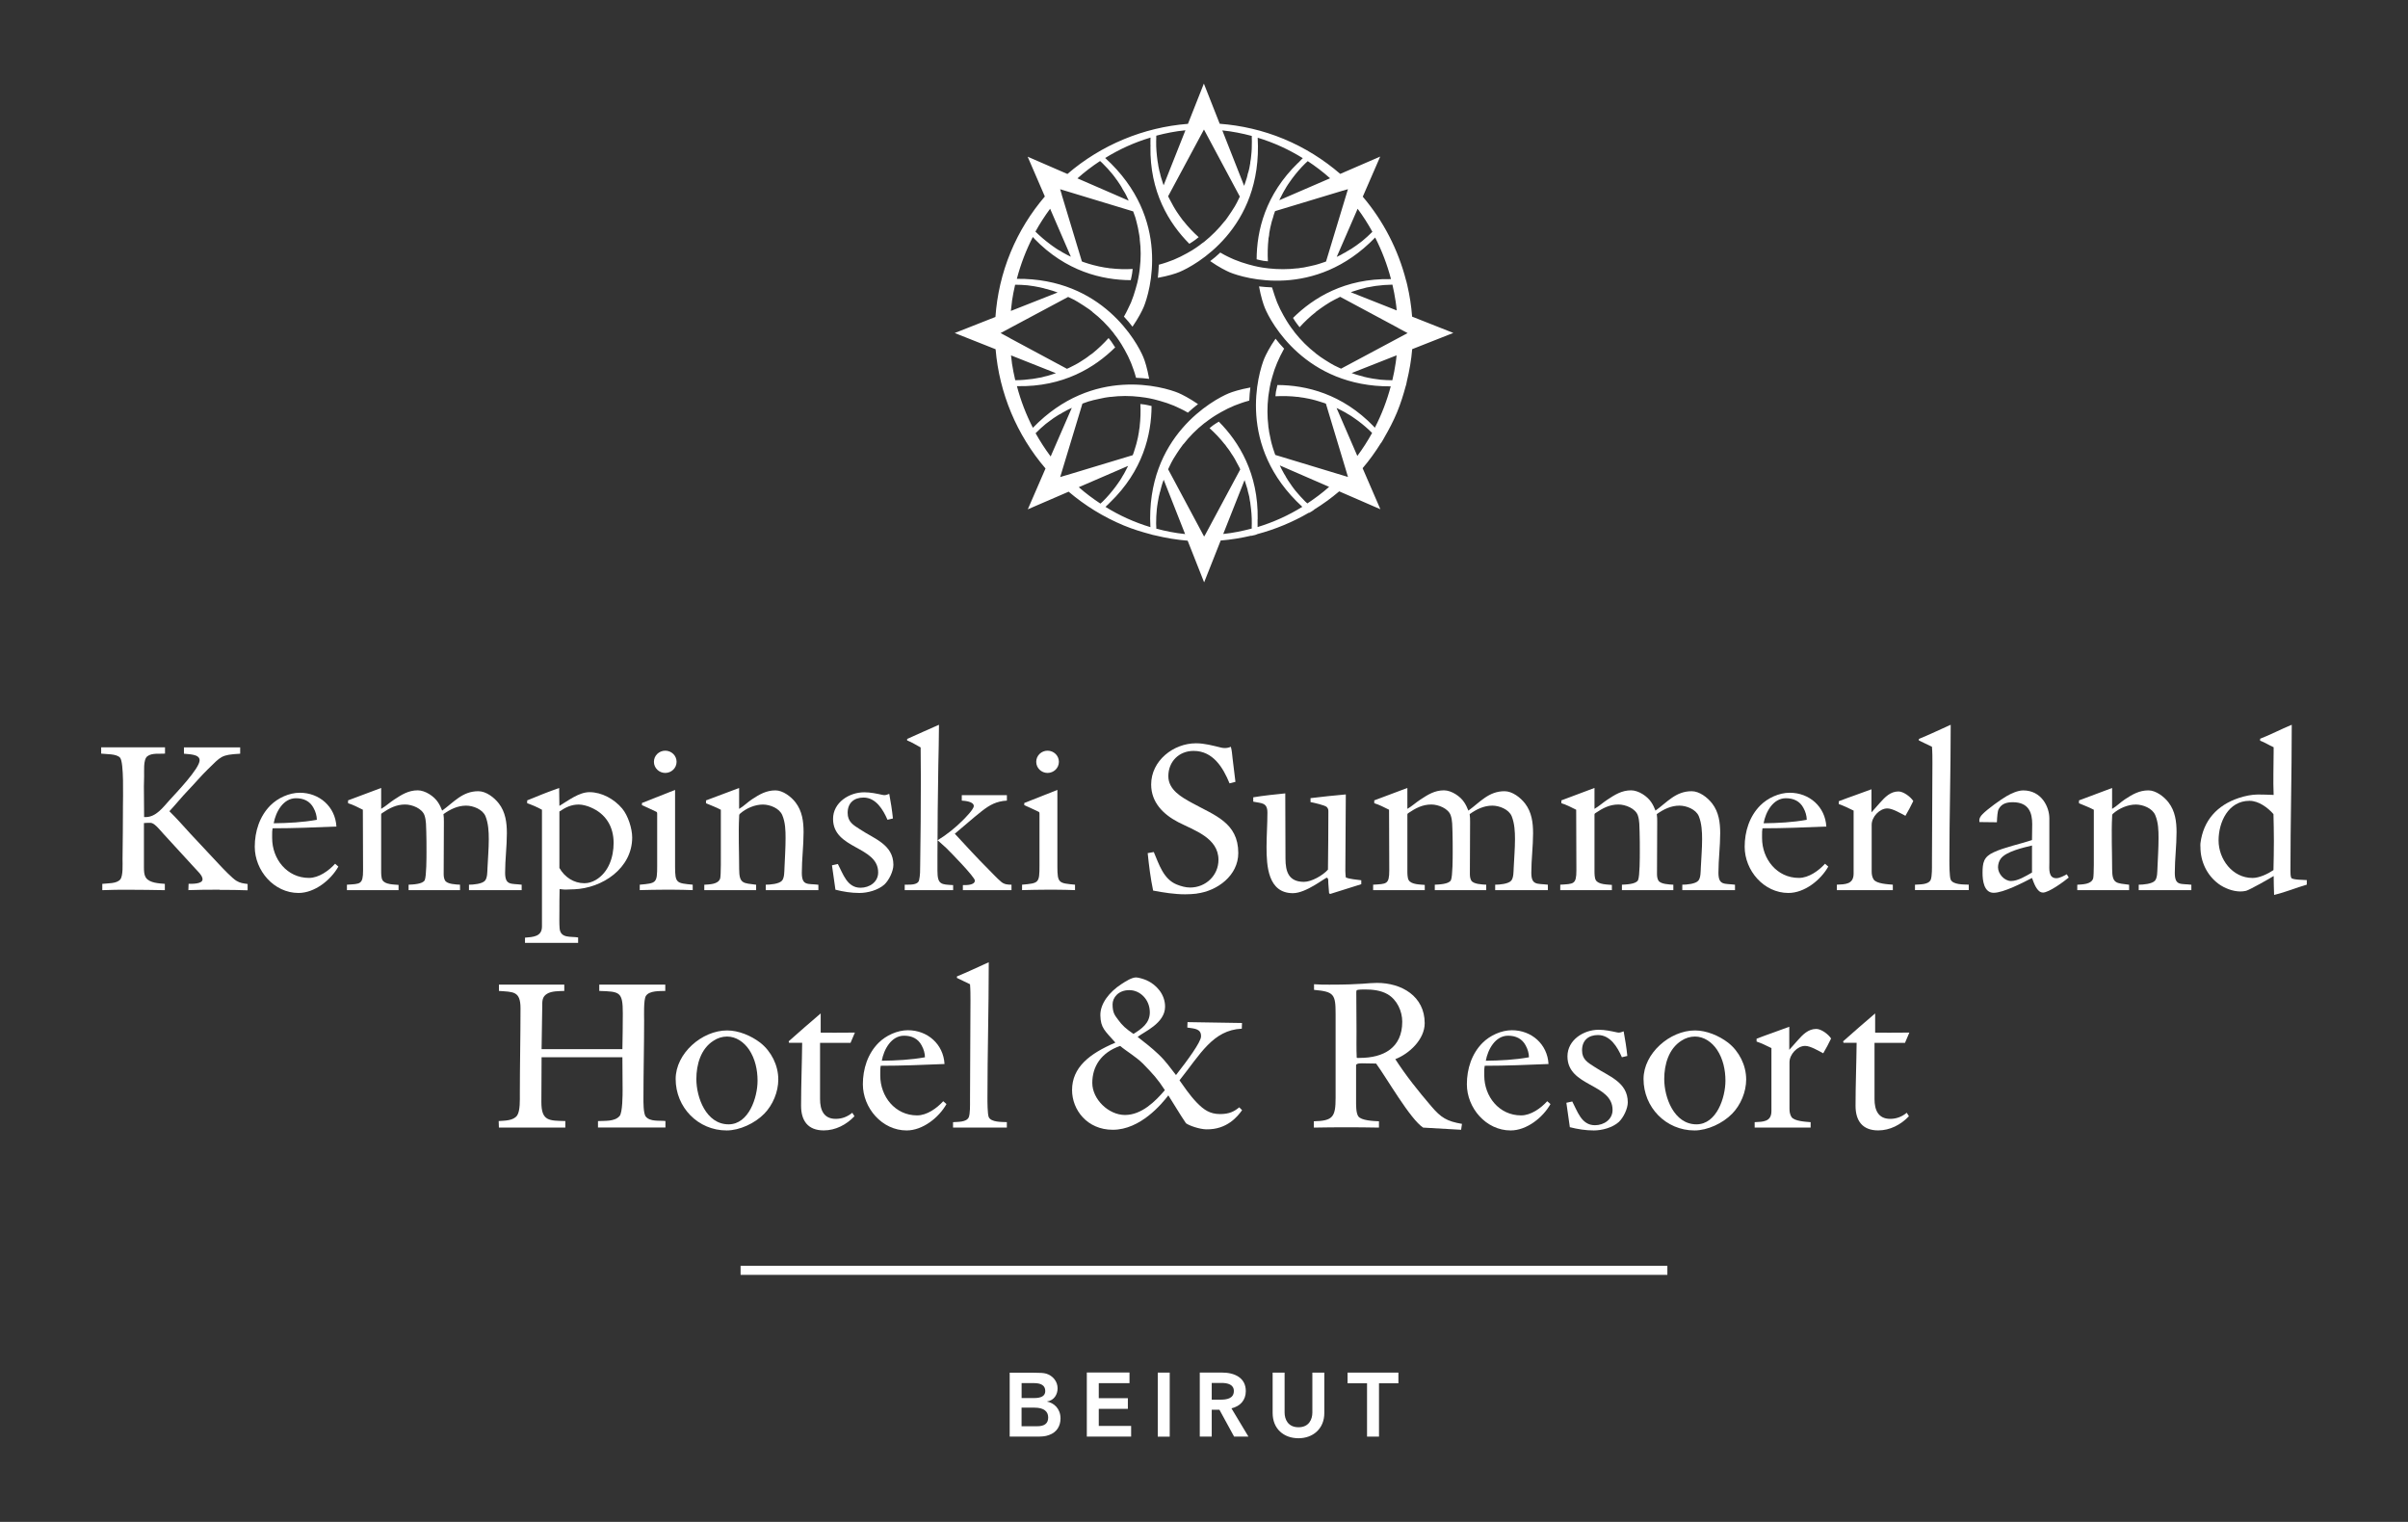 <?xml version="1.0" encoding="UTF-8"?><svg id="Artwork" xmlns="http://www.w3.org/2000/svg" viewBox="0 0 576 364"><rect x="0" y="0" width="576" height="364" fill="#333333" stroke="none"/><defs><style>.cls-1{fill:#fff;}</style></defs><g><g><path class="cls-1" d="M52.56,212.8c-2.5,0-5,0-7.5,.1l.05-1.51c.73,0,3.34,.1,3.34-1.09,0-.94-1.3-2.03-1.88-2.71-2.5-2.76-5-5.42-7.5-8.18-.57-.62-1.93-2.34-2.76-2.55-.15-.05-.31-.05-.47-.05-.47,0-.94,0-1.41,.05v10.47c0,.88,0,1.93,.52,2.66,.88,1.2,3.07,1.3,4.48,1.41v1.51c-2.87-.05-5.79-.1-8.65-.1-2.09,0-4.22,0-6.31,.1v-1.51c1.25-.16,3.49,0,4.32-1.09,.68-.89,.52-3.65,.52-4.79,.05-4.27,.1-8.55,.1-12.82,0-1.98,.26-10.32-.68-11.46-.83-.99-3.34-.83-4.53-.99v-1.51h15.27v1.51c-1.3,.1-3.13-.21-4.22,.63-1.04,.78-.73,3.65-.78,4.85,0,.73-.05,1.62-.05,2.35,0,2.45,.05,4.9,.05,7.35h.36c2.5,0,4.17-2.34,5.73-4.06,1.51-1.67,7.19-7.55,7.19-9.54,0-1.51-2.71-1.41-3.75-1.56v-1.51h13.45v1.51c-4.64,.26-4.53,.63-7.71,3.7-1.61,1.56-3.13,3.39-4.69,5-1.56,1.62-2.97,3.39-4.53,5.06,1.77,1.72,3.44,3.65,5.11,5.47,2.29,2.45,4.58,4.9,6.88,7.35,.83,.89,3.07,3.23,4.01,3.8,.94,.57,1.62,.63,2.71,.78v1.51c-2.24-.1-4.43-.1-6.67-.1Z"/><path class="cls-1" d="M71.41,213.58c-5.89,0-10.47-5.37-10.47-11.05,0-3.65,1.15-7.3,3.75-9.9,1.77-1.77,4.48-3.02,7.03-3.02,4.69,0,8.49,3.34,8.75,8.08-5.11,.21-10.16,.42-15.27,.42-.1,.52-.1,1.04-.1,1.56v.78c0,5,3.54,9.53,8.81,9.53,2.35,0,4.74-1.72,6.25-3.39l.78,.68c-1.82,3.23-5.68,6.31-9.54,6.31Zm3.6-20.32c-.88-1.67-2.4-2.34-4.22-2.34-3.08,0-4.85,3.34-5.32,5.99,3.49-.05,6.88-.21,10.32-.83,0-.94-.31-1.98-.78-2.81Z"/><path class="cls-1" d="M112.18,212.9v-1.3c.99,0,3.18-.16,3.86-.99,.57-.73,.52-2.14,.57-3.02,.1-2.29,.31-4.59,.31-6.88,0-1.82-.1-3.75-.78-5.47-.68-1.67-2.97-2.55-4.64-2.55-2.03,0-3.8,.88-5.42,2.03,.1,.62,.1,1.3,.1,1.93,0,4.12-.05,8.23-.05,12.35,0,.52,.05,1.09,.31,1.56,.47,.94,2.71,.99,3.6,1.04v1.3h-12.3v-1.3c.94-.05,3.39-.1,3.86-1.09,.42-.94,.42-5.47,.42-6.72,0-1.62,0-3.23-.05-4.85-.05-1.3,0-2.66-.42-3.91-.57-1.67-2.97-2.61-4.64-2.61-2.14,0-3.75,.88-5.47,2.03-.16,.1-.26,.16-.26,.42v13.44c0,.57,0,1.67,.31,2.19,.62,1.09,2.76,1.04,3.85,1.15v1.25h-12.35v-1.3c3.18-.21,3.86,0,3.86-3.44,0-4.85-.05-9.64-.05-14.49-1.15-.57-2.34-1.2-3.54-1.56v-.68l7.92-2.97v5c1.09-.63,2.03-1.51,3.07-2.19,1.82-1.2,3.44-2.24,5.68-2.24,1.77,0,3.91,1.41,4.85,2.87,.42,.63,.73,1.3,.99,1.98,2.81-2.03,4.85-4.64,8.65-4.64,1.88,0,3.8,1.51,4.9,2.92,1.61,2.09,1.93,4.59,1.93,7.14,0,3.13-.42,6.31-.42,9.43s1.46,2.55,3.96,2.87v1.3h-12.61Z"/><path class="cls-1" d="M137.25,212.7l-1.36,.05c-.68,.05-1.36,0-2.03-.1-.05,1.82-.05,3.65-.05,5.47,0,1.3-.05,2.66,.05,3.91,.21,2.5,2.71,1.88,4.43,2.19v1.3h-12.71v-1.25c1.88-.16,4.06-.21,4.06-2.66v-27.93c-1.09-.62-2.34-1.15-3.54-1.56v-.68c2.55-1.04,5.06-2.08,7.66-2.97v.94c0,1.15,.05,2.19,.05,3.34,2.09-1.25,4.69-3.28,7.19-3.28,2.97,0,5.94,1.67,7.82,3.91,1.41,1.67,2.4,4.79,2.4,6.93,0,7.35-7.09,12.14-13.96,12.4Zm4.06-19.59c-.83-.36-1.98-.68-2.86-.68-1.82,0-3.18,.68-4.64,1.67v13.5c1.25,2.19,3.44,3.65,5.99,3.65,.99,0,1.88-.31,2.71-.78,3.08-1.82,4.27-5.47,4.27-8.86,0-3.91-1.88-6.98-5.47-8.49Z"/><path class="cls-1" d="M161.01,212.8h-2.14c-1.98,0-3.85,.05-5.84,.1v-1.3c4.01-.36,4.17-.36,4.17-4.59v-12.35c0-.16,0-.36-.15-.47-.68-.36-2.71-1.25-3.49-1.61v-.52l7.92-3.13v18.34c0,4.01,.36,3.96,4.22,4.33v1.3c-1.56-.05-3.13-.1-4.69-.1Zm-1.88-27.93c-1.46,0-2.71-1.15-2.71-2.66s1.25-2.66,2.71-2.66,2.71,1.15,2.71,2.66-1.25,2.66-2.71,2.66Z"/><path class="cls-1" d="M183.17,212.9v-1.3c.99,0,3.23-.16,3.91-.99,.57-.73,.52-2.14,.57-3.02,.1-2.4,.26-4.74,.26-7.14,0-1.82-.05-3.75-.78-5.47-.68-1.67-2.97-2.55-4.64-2.55-1.93,0-3.96,.88-5.42,2.14-.26,.21-.26,.36-.26,.68-.21,4.17,0,8.44,0,12.61,0,3.6,1.04,3.34,4.06,3.75v1.3h-12.4v-1.3c1.2-.1,3.34-.05,3.8-1.51,.21-.73,.16-5.68,.16-6.67v-9.75c-1.15-.62-2.35-1.04-3.55-1.56v-.68l7.92-2.97v5c1.09-.63,2.03-1.61,3.07-2.29,1.82-1.2,3.44-2.14,5.63-2.14,1.77,0,3.75,1.51,4.79,2.87,1.61,2.09,1.93,4.59,1.93,7.14,0,3.23-.42,6.46-.42,9.69s1.46,2.55,3.96,2.87v1.3h-12.61Z"/><path class="cls-1" d="M211.56,211.55c-1.51,1.36-4.01,2.03-5.99,2.03s-3.86-.31-5.73-.78c-.26-1.93-.57-3.91-.83-5.84l1.41-.31c1.25,2.35,2.19,5.68,5.42,5.68,2.14,0,4.22-1.36,4.22-3.65,0-6.36-10.79-5.52-10.79-12.82,0-3.91,3.85-6.36,7.45-6.36,1.56,0,2.92,.31,4.43,.63,.1,0,.26,.05,.36,.05,.42,0,.83-.16,1.2-.31,.36,1.93,.68,3.91,.88,5.89l-1.3,.31c-1.04-2.4-2.76-5.31-5.73-5.31-2.29,0-3.8,1.3-3.8,3.65,0,2.19,1.36,2.92,2.97,3.96,3.34,2.24,7.97,3.6,7.97,8.49,0,1.51-1.04,3.65-2.14,4.69Z"/><path class="cls-1" d="M216.41,212.9v-1.3c1.04-.05,3.13,.21,3.44-1.09,.26-1.09,.26-2.45,.26-3.6,.1-6.93,.16-13.76,.16-20.69,0-2.5-.05-4.95-.05-7.45-1.09-.57-2.09-1.25-3.23-1.67v-.36c2.5-1.15,5.06-2.24,7.61-3.39v.52c0,3.07-.1,6.1-.15,9.17-.11,7.24-.21,14.54-.21,21.78v3.44c0,3.34,.89,3.28,3.75,3.44v1.2h-11.57Zm13.91,0v-1.2c.78,0,2.87,.05,2.87-1.09,0-.83-5.84-6.82-6.88-7.82-.68-.63-1.36-1.2-2.03-1.82,2.14-1.3,4.22-2.97,5.99-4.74,.57-.57,2.66-2.66,2.66-3.44,0-1.09-2.14-1.25-2.87-1.3v-1.3h10.79v1.3c-2.5,.15-4.06,.99-6.05,2.55-2.19,1.72-4.27,3.6-6.41,5.37,2.66,2.87,5.26,5.73,8.03,8.49,.99,.99,2.03,2.14,3.13,3.07,.73,.57,1.51,.63,2.4,.63v1.3h-11.62Z"/><path class="cls-1" d="M252.46,212.8h-2.14c-1.98,0-3.85,.05-5.84,.1v-1.3c4.01-.36,4.17-.36,4.17-4.59v-12.35c0-.16,0-.36-.15-.47-.68-.36-2.71-1.25-3.49-1.61v-.52l7.92-3.13v18.34c0,4.01,.36,3.96,4.22,4.33v1.3c-1.56-.05-3.13-.1-4.69-.1Zm-1.88-27.93c-1.46,0-2.71-1.15-2.71-2.66s1.25-2.66,2.71-2.66,2.71,1.15,2.71,2.66-1.25,2.66-2.71,2.66Z"/><path class="cls-1" d="M286.25,213.74c-.94,.1-1.82,.16-2.76,.16-2.55,0-5.16-.42-7.66-.89-.62-2.97-.99-5.94-1.3-8.96l1.46-.26c1.25,2.92,2.29,6.46,5.47,7.76,1.04,.42,2.14,.73,3.23,.73,3.7,0,6.77-2.87,6.77-6.62,0-5.26-5.78-7.03-9.64-9.02-3.6-1.88-6.46-4.74-6.46-9.01,0-5.68,5.32-9.85,10.73-9.85,2.09,0,4.06,.57,6.04,1.04,.26,.05,.52,.1,.83,.1,.52,0,.99-.1,1.46-.31,.26,.88,.31,1.88,.42,2.81l.68,5.58-1.41,.36c-1.56-3.8-3.96-7.76-8.6-7.76-3.49,0-6.04,2.55-6.04,6.04,0,3.28,3.18,5.05,5.68,6.41,5.37,2.97,11.05,4.69,11.05,11.98,0,5.37-5,9.07-9.95,9.69Z"/><path class="cls-1" d="M318.18,213.84l-.26-.21c-.05-1.04-.21-2.14-.21-3.18,0-.21-.05-.31-.21-.47-.05,0-.05-.05-.1-.05-.47,0-4.95,3.7-8.13,3.7-5.99,0-6.31-6.57-6.31-11,0-2.76,.21-5.52,.21-8.28,0-2.5-1.51-2.19-3.39-2.61v-1.04c2.55-.42,5.11-.68,7.66-.94,0,5.21,.05,10.37,.05,15.58,0,3.18,.78,5.58,4.43,5.58,1.82,0,4.53-1.56,5.73-2.92,.05-4.58,.1-9.17,.1-13.76,0-.52,0-.78-.36-1.2-.47-.47-3.13-1.04-3.91-1.2v-.94c2.82-.36,5.63-.63,8.44-.89,0,6.1-.11,12.19-.11,18.29,0,.52,.05,1.04,.11,1.56,.88,.42,2.66,.52,3.7,.68v.94l-7.45,2.34Z"/><path class="cls-1" d="M357.65,212.9v-1.3c.99,0,3.18-.16,3.86-.99,.57-.73,.52-2.14,.57-3.02,.1-2.29,.31-4.59,.31-6.88,0-1.82-.1-3.75-.78-5.47-.68-1.67-2.97-2.55-4.64-2.55-2.03,0-3.8,.88-5.42,2.03,.1,.62,.1,1.3,.1,1.93,0,4.12-.05,8.23-.05,12.35,0,.52,.05,1.09,.31,1.56,.47,.94,2.71,.99,3.6,1.04v1.3h-12.3v-1.3c.94-.05,3.39-.1,3.86-1.09,.42-.94,.42-5.47,.42-6.72,0-1.62,0-3.23-.05-4.85-.05-1.3,0-2.66-.42-3.91-.57-1.67-2.97-2.61-4.64-2.61-2.14,0-3.75,.88-5.47,2.03-.16,.1-.26,.16-.26,.42v13.44c0,.57,0,1.67,.31,2.19,.62,1.09,2.76,1.04,3.85,1.15v1.25h-12.35v-1.3c3.18-.21,3.86,0,3.86-3.44,0-4.85-.05-9.64-.05-14.49-1.15-.57-2.34-1.2-3.54-1.56v-.68l7.92-2.97v5c1.09-.63,2.03-1.51,3.07-2.19,1.82-1.2,3.44-2.24,5.68-2.24,1.77,0,3.91,1.41,4.85,2.87,.42,.63,.73,1.3,.99,1.98,2.81-2.03,4.85-4.64,8.65-4.64,1.88,0,3.8,1.51,4.9,2.92,1.61,2.09,1.93,4.59,1.93,7.14,0,3.13-.42,6.31-.42,9.43s1.46,2.55,3.96,2.87v1.3h-12.61Z"/><path class="cls-1" d="M402.41,212.9v-1.3c.99,0,3.18-.16,3.86-.99,.57-.73,.52-2.14,.57-3.02,.1-2.29,.31-4.59,.31-6.88,0-1.82-.1-3.75-.78-5.47-.68-1.67-2.97-2.55-4.64-2.55-2.03,0-3.8,.88-5.42,2.03,.1,.62,.1,1.3,.1,1.93,0,4.12-.05,8.23-.05,12.35,0,.52,.05,1.09,.31,1.56,.47,.94,2.71,.99,3.6,1.04v1.3h-12.3v-1.3c.94-.05,3.39-.1,3.86-1.09,.42-.94,.42-5.47,.42-6.72,0-1.62,0-3.23-.05-4.85-.05-1.3,0-2.66-.42-3.91-.57-1.67-2.97-2.61-4.64-2.61-2.14,0-3.75,.88-5.47,2.03-.16,.1-.26,.16-.26,.42v13.44c0,.57,0,1.67,.31,2.19,.62,1.09,2.76,1.04,3.85,1.15v1.25h-12.35v-1.3c3.18-.21,3.86,0,3.86-3.44,0-4.85-.05-9.64-.05-14.49-1.15-.57-2.34-1.2-3.54-1.56v-.68l7.92-2.97v5c1.09-.63,2.03-1.51,3.07-2.19,1.82-1.2,3.44-2.24,5.68-2.24,1.77,0,3.91,1.41,4.85,2.87,.42,.63,.73,1.3,.99,1.98,2.81-2.03,4.85-4.64,8.65-4.64,1.88,0,3.8,1.51,4.9,2.92,1.61,2.09,1.93,4.59,1.93,7.14,0,3.13-.42,6.31-.42,9.43s1.46,2.55,3.96,2.87v1.3h-12.61Z"/><path class="cls-1" d="M427.8,213.58c-5.89,0-10.47-5.37-10.47-11.05,0-3.65,1.15-7.3,3.75-9.9,1.77-1.77,4.48-3.02,7.03-3.02,4.69,0,8.49,3.34,8.75,8.08-5.11,.21-10.16,.42-15.27,.42-.1,.52-.1,1.04-.1,1.56v.78c0,5,3.55,9.53,8.81,9.53,2.35,0,4.74-1.72,6.25-3.39l.78,.68c-1.82,3.23-5.68,6.31-9.54,6.31Zm3.6-20.32c-.88-1.67-2.4-2.34-4.22-2.34-3.08,0-4.85,3.34-5.32,5.99,3.49-.05,6.88-.21,10.32-.83,0-.94-.31-1.98-.78-2.81Z"/><path class="cls-1" d="M455.79,195.13c-1.09-.57-3.08-1.77-4.33-1.77-1.88,0-3.75,2.03-3.75,3.91v11.15c0,.68,.1,1.35,.47,1.93,.68,1.04,3.44,1.15,4.59,1.25v1.3h-13.39v-1.3c1.98-.1,4.01-.05,4.01-2.66v-15.06c-1.15-.57-2.35-1.15-3.55-1.56v-.68c2.55-.99,5.26-1.88,7.82-2.86v5.52c.68-.78,1.35-1.51,2.03-2.29,1.2-1.35,2.5-2.71,4.43-2.71,1.2,0,2.92,1.3,3.54,2.29-.57,1.2-1.2,2.4-1.88,3.54Z"/><path class="cls-1" d="M458.07,212.9v-1.3c1.09-.1,3.18,.05,3.75-1.15,.36-.83,.31-3.02,.31-4.01,0-7.97,.11-15.95,.11-23.92,0-1.3,0-2.61-.11-3.91-1.04-.47-2.08-1.04-3.13-1.51v-.36c2.55-1.04,5.05-2.24,7.61-3.39v.52c0,10.63-.31,21.31-.31,31.94,0,.88,0,3.85,.31,4.58,.57,1.25,3.13,1.15,4.32,1.2v1.3h-12.87Z"/><path class="cls-1" d="M488.67,213.48c-1.46,0-2.19-2.4-2.61-3.49-2.09,1.09-6.83,3.55-9.17,3.55s-2.66-2.97-2.66-4.74c0-2.45,.26-3.86,2.66-4.95,2.55-1.2,6.36-1.98,9.17-2.92,0,0,.05-2.82,.05-3.8,0-2.71-.78-5.26-4.69-5.26-2.03,0-2.87,.78-3.34,1.67-.26,.42-.36,1.82-.42,3.13l-4.17-.05c-.16-.89,.31-1.46,.73-1.88,1.15-1.2,4.33-3.49,5.78-4.33,1.09-.63,2.66-1.36,3.96-1.36,4.38,0,6.25,3.96,6.25,6.67v10.63c0,1.36-.31,3.7,1.67,3.7,.78,0,1.82-.57,2.5-.94l.47,.78c-1.2,.99-4.74,3.6-6.2,3.6Zm-2.61-11.25c-1.93,.47-6.25,1.41-7.5,3.18-.42,.57-.63,1.36-.63,2.03,0,1.56,1.51,3.28,3.13,3.28s3.65-1.25,5-2.03v-6.46Z"/><path class="cls-1" d="M511.59,212.9v-1.3c.99,0,3.23-.16,3.91-.99,.57-.73,.52-2.14,.57-3.02,.1-2.4,.26-4.74,.26-7.14,0-1.82-.05-3.75-.78-5.47-.68-1.67-2.97-2.55-4.64-2.55-1.93,0-3.96,.88-5.42,2.14-.26,.21-.26,.36-.26,.68-.21,4.17,0,8.44,0,12.61,0,3.6,1.04,3.34,4.06,3.75v1.3h-12.4v-1.3c1.2-.1,3.34-.05,3.8-1.51,.21-.73,.16-5.68,.16-6.67v-9.75c-1.15-.62-2.35-1.04-3.55-1.56v-.68l7.92-2.97v5c1.09-.63,2.03-1.61,3.07-2.29,1.82-1.2,3.44-2.14,5.63-2.14,1.77,0,3.75,1.51,4.79,2.87,1.61,2.09,1.93,4.59,1.93,7.14,0,3.23-.42,6.46-.42,9.69s1.46,2.55,3.96,2.87v1.3h-12.61Z"/><path class="cls-1" d="M544.18,214l-.21,.05c-.05-1.51-.1-3.02-.1-4.53-.88,.57-5.78,3.34-6.62,3.55-.47,.1-.89,.15-1.36,.15-1.77,0-3.8-.78-5.21-1.82-2.81-2.09-4.33-5.37-4.33-8.81,0-.26-.05-.63,0-.89,.68-5.47,4.01-9.12,9.17-10.84,1.41-.47,3.08-.83,4.59-.83,1.25,0,2.5,.05,3.75,.1-.15-3.44,0-6.93,0-10.37v-1.04c-1.09-.47-2.08-1.15-3.23-1.56v-.47c2.55-.99,5-2.29,7.56-3.34v.52c0,11.46-.31,22.98-.31,34.44,0,.42,0,1.3,.21,1.67,.26,.47,3.13,.47,3.7,.52v1.09c-2.55,.73-5,1.77-7.61,2.4Zm-.36-19.28c-1.36-1.56-3.54-3.18-5.73-3.18-5.06,0-7.4,5.06-7.4,9.49s3.28,8.96,8.13,8.96c1.61,0,3.7-.99,5-1.88,.05-2.34,.1-4.64,.1-6.98,0-2.14-.05-4.27-.1-6.41Z"/></g><g><path class="cls-1" d="M143.04,269.7v-1.56c1.67-.1,3.96,.16,5.16-1.2,.73-.83,.73-5.11,.73-6.31,0-2.61-.05-5.16-.05-7.76h-19.33c0,3.6-.05,7.14-.05,10.73,0,4.59,1.88,4.43,5.73,4.53v1.56h-15.89l-.05-1.56c1.41-.1,3.55-.05,4.43-1.36,.73-1.09,.63-3.8,.63-5.11,0-6.77,.16-13.71,.16-20.48,0-4.17-1.72-3.91-5.16-4.17v-1.51h15.63v1.51c-1.25,.05-3.02,0-4.12,.68-1.2,.73-1.15,1.77-1.15,3.02-.05,3.39-.1,6.83-.16,10.22h19.33c.05-2.87,.1-5.68,.1-8.55,0-5.21-.73-5.21-5.63-5.37v-1.51h15.79v1.51c-1.36,.05-3.81-.1-4.64,1.2-.57,.89-.42,4.79-.42,5.94,0,6.1-.16,12.35-.16,18.45,0,.94-.05,3.75,.57,4.48,1.04,1.25,3.23,.88,4.69,1.04v1.56h-16.15Z"/><path class="cls-1" d="M182.77,266.42c-2.19,2.24-5.84,3.96-8.96,3.96-6.83,0-12.19-5.52-12.19-12.3,0-6.15,6.31-11.62,12.3-11.62,2.76,0,5.73,1.25,7.92,2.92,2.66,2.08,4.33,5.42,4.33,8.81,0,2.97-1.3,6.1-3.39,8.23Zm-3.59-15.37c-1.2-1.77-3.08-3.13-5.26-3.13-1.15,0-2.29,.36-3.23,.99-3.07,1.93-4.12,5.73-4.12,9.17,0,4.43,2.35,10.84,7.71,10.84,4.85,0,6.93-6.46,6.93-10.42,0-2.61-.57-5.26-2.03-7.45Z"/><path class="cls-1" d="M203.46,249.43h-7.3v13.44c0,2.55,.83,4.74,3.75,4.74,1.51,0,2.81-.52,3.96-1.46l.52,.83c-1.93,2.03-4.53,3.39-7.35,3.39-3.8,0-5.42-2.34-5.42-5.89,0-4.95,.21-10.11,.26-15.06h-3.13l-.1-.36c2.55-2.24,5.06-4.48,7.66-6.67v4.59c2.24,.05,4.43,0,6.67,0h1.51l-1.04,2.45Z"/><path class="cls-1" d="M216.87,270.38c-5.89,0-10.47-5.37-10.47-11.05,0-3.65,1.15-7.3,3.75-9.9,1.77-1.77,4.48-3.02,7.03-3.02,4.69,0,8.49,3.34,8.75,8.08-5.11,.21-10.16,.42-15.27,.42-.1,.52-.1,1.04-.1,1.56v.78c0,5,3.54,9.53,8.81,9.53,2.35,0,4.74-1.72,6.25-3.39l.78,.68c-1.82,3.23-5.68,6.31-9.54,6.31Zm3.6-20.32c-.88-1.67-2.4-2.34-4.22-2.34-3.08,0-4.85,3.34-5.32,5.99,3.49-.05,6.88-.21,10.32-.83,0-.94-.31-1.98-.78-2.81Z"/><path class="cls-1" d="M227.97,269.7v-1.3c1.09-.1,3.18,.05,3.75-1.15,.36-.83,.31-3.02,.31-4.01,0-7.97,.11-15.95,.11-23.92,0-1.3,0-2.61-.11-3.91-1.04-.47-2.08-1.04-3.13-1.51v-.36c2.55-1.04,5.05-2.24,7.61-3.39v.52c0,10.63-.31,21.31-.31,31.94,0,.88,0,3.85,.31,4.58,.57,1.25,3.13,1.15,4.33,1.2v1.3h-12.87Z"/><path class="cls-1" d="M288.54,270.12c-1.67-.05-4.06-.88-4.85-1.46-1.46-2.14-2.92-4.64-4.22-6.67-1.56,2.03-6.67,8.23-13.29,8.23-6.15,0-9.74-4.79-9.74-9.49,0-5.42,4.12-8.7,10.37-11.36-2.5-2.82-3.54-3.49-3.6-6.52-.05-2.81,2.14-5.58,5-7.45,1.04-.68,2.5-1.62,3.55-1.62,.57,0,1.93,.42,2.5,.68,2.34,1.04,4.43,3.34,4.43,6.31,0,4.01-5.11,6.04-6.56,7.24,1.93,1.51,3.23,2.5,4.95,4.12,1.88,1.77,2.76,3.18,4.22,5,2.86-3.65,5.94-7.87,5.99-9.22,.05-1.82-1.41-1.88-3.28-2.14l.05-1.3,13.03,.21-.05,1.36c-6.93,.31-9.95,6.15-14.9,12.35,.83,1.15,2.4,3.54,4.12,5.31,1.67,1.72,3.13,2.76,5.58,2.76,2.24,0,3.39-.63,4.59-1.61l.68,.68c-1.04,1.46-3.6,4.69-8.55,4.58Zm-15.22-15.79c-1.56-1.56-4.12-3.07-5.37-4.17-4.64,1.61-6.67,5-6.67,8.86s3.85,7.66,7.82,7.66,7.24-3.23,9.54-5.94c-1.72-2.66-2.82-3.85-5.31-6.41Zm-3.18-17.51c-2.66,0-4.01,1.82-4.01,3.39,0,1.98,.52,2.61,1.25,3.59,1.09,1.51,1.93,2.24,3.75,3.49,1.93-1.2,3.91-2.55,3.91-5.16,0-3.07-2.34-5.31-4.9-5.31Z"/><path class="cls-1" d="M349.49,270.22l-9.07-.52c-3.07-1.98-8.7-11.83-11.25-15.32-.99,0-1.98-.05-2.97-.05-.31,0-1.82-.1-1.82,.47v8.39c0,1.04-.05,2.97,.52,3.8,.68,1.04,3.75,1.15,4.95,1.2v1.51c-5.21-.1-10.37-.1-15.58,0v-1.51c4.58-.1,5.21-1.04,5.21-5.63v-20.01c0-4.74-.36-5.37-5.16-5.79v-1.35c1.25,.1,2.45,.1,3.7,.1,7.92,0,9.12-.42,11.36-.42,5.89,0,11.41,3.18,11.41,9.64,0,3.85-3.65,7.29-7.03,8.6,2.55,3.96,5.52,7.66,8.6,11.26,2.34,2.76,3.75,3.6,7.35,4.22l-.21,1.41Zm-17.56-32.41c-1.61-.94-3.59-1.15-5.42-1.15-.52,0-1.51,0-1.98,.16-.05,.16-.1,.31-.1,.47l.05,9.28c0,2.14-.05,4.27,.05,6.41,.21,.11,.47,.05,.73,.05,5.68,0,10.16-2.4,10.16-8.65,0-2.55-1.25-5.26-3.49-6.57Z"/><path class="cls-1" d="M361.35,270.38c-5.89,0-10.47-5.37-10.47-11.05,0-3.65,1.15-7.3,3.75-9.9,1.77-1.77,4.48-3.02,7.03-3.02,4.69,0,8.49,3.34,8.75,8.08-5.11,.21-10.16,.42-15.27,.42-.1,.52-.1,1.04-.1,1.56v.78c0,5,3.54,9.53,8.81,9.53,2.35,0,4.74-1.72,6.25-3.39l.78,.68c-1.82,3.23-5.68,6.31-9.54,6.31Zm3.6-20.32c-.88-1.67-2.4-2.34-4.22-2.34-3.08,0-4.85,3.34-5.32,5.99,3.49-.05,6.88-.21,10.32-.83,0-.94-.31-1.98-.78-2.81Z"/><path class="cls-1" d="M387.23,268.35c-1.51,1.36-4.01,2.03-5.99,2.03s-3.86-.31-5.73-.78c-.26-1.93-.57-3.91-.83-5.84l1.41-.31c1.25,2.35,2.19,5.68,5.42,5.68,2.14,0,4.22-1.36,4.22-3.65,0-6.36-10.79-5.52-10.79-12.82,0-3.91,3.85-6.36,7.45-6.36,1.56,0,2.92,.31,4.43,.63,.1,0,.26,.05,.36,.05,.42,0,.83-.16,1.2-.31,.36,1.93,.68,3.91,.88,5.89l-1.3,.31c-1.04-2.4-2.76-5.31-5.73-5.31-2.29,0-3.8,1.3-3.8,3.65,0,2.19,1.36,2.92,2.97,3.96,3.34,2.24,7.97,3.6,7.97,8.49,0,1.51-1.04,3.65-2.14,4.69Z"/><path class="cls-1" d="M414.29,266.42c-2.19,2.24-5.84,3.96-8.96,3.96-6.83,0-12.19-5.52-12.19-12.3,0-6.15,6.31-11.62,12.3-11.62,2.76,0,5.73,1.25,7.92,2.92,2.66,2.08,4.33,5.42,4.33,8.81,0,2.97-1.3,6.1-3.39,8.23Zm-3.59-15.37c-1.2-1.77-3.08-3.13-5.26-3.13-1.15,0-2.29,.36-3.23,.99-3.07,1.93-4.12,5.73-4.12,9.17,0,4.43,2.35,10.84,7.71,10.84,4.85,0,6.93-6.46,6.93-10.42,0-2.61-.57-5.26-2.03-7.45Z"/><path class="cls-1" d="M436.13,251.93c-1.09-.57-3.08-1.77-4.33-1.77-1.88,0-3.75,2.03-3.75,3.91v11.15c0,.68,.11,1.35,.47,1.93,.68,1.04,3.44,1.15,4.59,1.25v1.3h-13.39v-1.3c1.98-.1,4.01-.05,4.01-2.66v-15.06c-1.15-.57-2.35-1.15-3.55-1.56v-.68c2.55-.99,5.26-1.88,7.82-2.86v5.52c.68-.78,1.35-1.51,2.03-2.29,1.2-1.35,2.5-2.71,4.43-2.71,1.2,0,2.92,1.3,3.54,2.29-.57,1.2-1.2,2.4-1.88,3.54Z"/><path class="cls-1" d="M455.69,249.43h-7.3v13.44c0,2.55,.83,4.74,3.75,4.74,1.51,0,2.81-.52,3.96-1.46l.52,.83c-1.93,2.03-4.53,3.39-7.35,3.39-3.8,0-5.42-2.34-5.42-5.89,0-4.95,.21-10.11,.26-15.06h-3.13l-.1-.36c2.55-2.24,5.06-4.48,7.66-6.67v4.59c2.24,.05,4.43,0,6.67,0h1.51l-1.04,2.45Z"/></g><g><path class="cls-1" d="M246.98,328.32c2.02,.02,2.57,.04,3.31,.24,1.53,.47,2.69,1.84,2.69,3.49,0,1.41-.77,2.9-2.57,3.17,1.7,.31,3.27,1.7,3.27,4.04,0,1.76-.86,3.31-2.73,3.96-.96,.37-1.72,.39-3.45,.39h-5.98v-15.29h5.47Zm-2.61,6.07h2.96c1.82,0,2.7-.55,2.7-1.68,0-1.41-1.1-1.9-2.74-1.9h-2.92v3.57Zm0,6.74h3.71c1.67,0,2.65-.59,2.65-2.1,0-1.41-.98-2.35-3.27-2.35h-3.1v4.45Z"/><path class="cls-1" d="M262.83,330.85v3.57h6.96v2.55h-6.96v4.08h7.74v2.55h-10.6v-15.32h10.21v2.55h-7.35Z"/><path class="cls-1" d="M276.94,328.3h2.86v15.32h-2.86v-15.32Z"/><path class="cls-1" d="M294.57,336.85l4.06,6.76h-3.43l-.02-.04-3.49-6.39h-1.84v6.43h-2.86v-15.32h5.33c2.96,0,5.68,1.21,5.68,4.43,0,2.14-1.29,3.62-3.43,4.12Zm.57-4.16c0-1.55-1.49-1.92-2.94-1.92h-2.35v4h2.12c1.39,0,3.17-.22,3.17-2.08Z"/><path class="cls-1" d="M310.61,344c-3.53,0-6.19-2.25-6.19-6.04v-9.66h2.86v9.56c0,1.57,.78,3.51,3.33,3.51s3.31-1.96,3.31-3.51v-9.56h2.86v9.66c0,3.84-2.8,6.04-6.17,6.04Z"/><path class="cls-1" d="M322.35,328.3h12.15v2.55h-4.64v12.76h-2.86v-12.76h-4.66v-2.55Z"/></g><rect class="cls-1" x="177.15" y="302.75" width="221.69" height="2.17"/></g><path class="cls-1" d="M337.78,75.71c-.19-2.53-.58-5.03-1.15-7.49h0c-.07-.31-.16-.61-.23-.94-.02-.08-.05-.15-.07-.22-1.89-7.34-5.41-14.2-10.35-20.02l4.17-9.59-9.56,4.14c-3.93-3.39-8.44-6.25-13.49-8.35-5.02-2.08-10.19-3.25-15.34-3.64l-3.79-9.61-3.81,9.63c-10.63,.83-20.75,5.04-28.83,11.99l-9.51-4.13,4.11,9.51c-3.32,3.89-6.12,8.34-8.18,13.32-2.1,5.07-3.27,10.3-3.64,15.5l-9.74,3.84,9.78,3.88c.88,10.51,5.07,20.51,11.94,28.52l-4.24,9.77,9.77-4.22c3.86,3.28,8.27,6.03,13.19,8.08,2.15,.89,4.33,1.56,6.52,2.13,.15,.04,.3,.09,.44,.13,.16,.04,.32,.07,.48,.1,2.61,.63,5.23,1.07,7.84,1.28l3.94,9.97,3.96-10.01c2.47-.2,4.91-.6,7.31-1.16v.04c.3-.05,.61-.14,.94-.21,.17-.05,.3-.09,.47-.17v-.02c4.33-1.15,8.5-2.88,12.37-5.13l.05,.04c.14-.09,.3-.17,.45-.25,.28-.17,.51-.31,.78-.52l-.02-.02c2.1-1.3,4.11-2.75,6-4.36l9.85,4.28-4.25-9.82c1.62-1.89,3.08-3.93,4.42-6.08l.02,.03c.17-.26,.33-.54,.5-.83,.09-.14,.16-.28,.23-.42h0c1.13-1.95,2.18-3.94,3.06-6.06,.87-2.1,1.53-4.22,2.1-6.36h.02c.03-.17,.07-.33,.12-.5,.04-.19,.07-.37,.11-.55,.62-2.56,1.07-5.13,1.28-7.7l9.84-3.88-9.86-3.9Zm-3.94-3.64c.11,.72,.19,1.45,.26,2.18l-10.98-4.35c.13-.05,.26-.11,.39-.15,.47-.17,.96-.3,1.41-.45,.35-.12,.73-.21,1.08-.29,.21-.07,.42-.12,.61-.17,.23-.07,.45-.12,.68-.14,.33-.07,.71-.14,1.04-.19,.23-.04,.47-.09,.69-.12,1.34-.18,2.69-.29,4.05-.31,.3,1.31,.57,2.63,.76,3.97Zm-5.57-16.62c-.77,.77-1.57,1.5-2.42,2.2-.4,.28-.78,.61-1.2,.9-.07,.02-.09,.07-.14,.11-.35,.26-.7,.5-1.08,.73-.16,.12-.38,.26-.59,.35-.14,.12-.33,.21-.53,.31-.29,.21-.62,.4-.97,.56-.4,.26-.84,.47-1.29,.69-.1,.05-.2,.09-.3,.14l5-11.51c1.29,1.75,2.48,3.59,3.53,5.52Zm-15.48-16.88s.02-.02,.03-.03c1.87,1.24,3.66,2.59,5.34,4.1l-12.14,5.25c.06-.13,.11-.26,.17-.39,.21-.45,.47-.89,.68-1.32,.16-.33,.38-.66,.56-.97,.09-.19,.22-.37,.31-.54,.11-.21,.26-.4,.38-.59,.18-.29,.4-.59,.61-.87,.12-.19,.25-.38,.4-.56,.94-1.25,1.95-2.45,3.08-3.55,.19-.16,.38-.36,.57-.52Zm-13.36-6.09c0,.15,.02,.3,0,.45,.02,.3,.02,.59,.02,.89,0,1.15-.02,2.31-.17,3.49-.05,.49-.09,.99-.21,1.48v.19c-.07,.42-.17,.85-.23,1.27-.05,.21-.12,.45-.17,.69-.02,.19-.12,.37-.19,.59-.05,.35-.17,.73-.26,1.08-.14,.47-.31,.94-.47,1.42-.04,.14-.11,.28-.15,.42l-5.22-13.26c2.41,.24,4.75,.71,7.04,1.32Zm-22.85,.56v-.38c.01-.07,.01-.14,.01-.21,2.27-.6,4.58-1.06,6.97-1.29l-5.21,13.14c-.03-.1-.08-.2-.12-.29-.17-.47-.31-.97-.45-1.42-.12-.35-.21-.73-.28-1.08-.07-.22-.12-.43-.17-.61-.07-.23-.11-.44-.14-.68-.07-.33-.15-.68-.18-1.03-.05-.21-.1-.45-.12-.68-.21-1.55-.36-3.11-.33-4.7,.02-.24,0-.5,.02-.75Zm-12.23,4.68s.04,.05,.07,.07l-.07-.07h0Zm-1.22,.79c.23,.21,.44,.37,.65,.6,.82,.8,1.6,1.65,2.34,2.57,.31,.4,.62,.77,.9,1.2,.02,.07,.07,.12,.12,.14,.25,.35,.5,.71,.73,1.08,.11,.17,.26,.38,.37,.59,.11,.16,.19,.33,.29,.54,.21,.31,.4,.64,.59,.97,.24,.4,.44,.87,.65,1.32,.09,.14,.15,.32,.22,.47l-12.26-5.33c1.69-1.52,3.5-2.89,5.4-4.14Zm-11.94,11.41l4.96,11.47c-.05-.02-.11-.05-.17-.07-.46-.21-.89-.45-1.31-.68-.35-.17-.66-.35-.96-.57-.19-.09-.38-.21-.56-.3-.21-.12-.4-.24-.59-.38-.29-.19-.58-.4-.87-.61-.19-.12-.36-.26-.54-.4-1.21-.91-2.37-1.89-3.47-2.98,1.05-1.92,2.24-3.74,3.52-5.48Zm-9.13,22.15c.2-1.35,.46-2.66,.76-3.97,.97,.01,1.95,.04,2.95,.14,.5,.07,.99,.12,1.49,.21,.07,.03,.12,.03,.19,.03,.42,.07,.85,.14,1.26,.24,.22,.04,.45,.09,.69,.16,.19,.02,.38,.1,.59,.17,.35,.07,.73,.16,1.07,.28,.47,.12,.95,.28,1.42,.45,.17,.05,.33,.12,.5,.18l-11.18,4.41c.08-.77,.16-1.54,.27-2.29Zm0,14.77c-.09-.6-.15-1.23-.22-1.84l10.74,4.26s-.07,.03-.11,.04c-.47,.16-.95,.3-1.42,.45-.35,.12-.7,.21-1.07,.28-.21,.07-.43,.12-.59,.16-.24,.07-.47,.12-.69,.14-.35,.07-.7,.14-1.05,.19-.21,.04-.45,.09-.68,.11-1.36,.19-2.73,.3-4.12,.31-.31-1.35-.59-2.71-.8-4.11Zm5.66,16.78c.77-.78,1.56-1.52,2.43-2.23,.41-.31,.81-.61,1.2-.9,.07-.02,.12-.07,.17-.12,.33-.26,.68-.49,1.06-.73,.19-.12,.38-.26,.59-.38,.17-.12,.36-.19,.54-.28,.3-.21,.63-.4,.96-.56,.43-.26,.87-.47,1.31-.68,.13-.07,.27-.12,.4-.19l-5.06,11.63c-1.32-1.77-2.52-3.62-3.61-5.57Zm15.5,16.83c-1.8-1.19-3.54-2.48-5.17-3.92l11.8-5.1s-.04,.08-.06,.12c-.21,.45-.45,.9-.68,1.32-.17,.33-.35,.66-.56,.96-.1,.19-.22,.38-.31,.54-.11,.21-.23,.4-.37,.59-.19,.28-.4,.59-.61,.87-.12,.19-.26,.38-.4,.56-.94,1.25-1.95,2.45-3.08,3.56-.18,.16-.34,.34-.55,.5Zm11.96,5.61s0,0-.01,0c0-.11,0-.21,.01-.37v.37Zm1.41,.39c0-.11-.02-.23,0-.33-.02-.31-.04-.59-.04-.89,0-1.16,.04-2.31,.17-3.49,.07-.49,.11-.99,.21-1.48,.03-.07,.03-.12,.03-.19,.06-.42,.13-.84,.23-1.27,.05-.21,.09-.45,.17-.68,.02-.19,.09-.37,.16-.58,.07-.36,.17-.73,.28-1.09,.12-.47,.28-.95,.45-1.41,.03-.1,.07-.2,.11-.29l5.12,12.99c-2.36-.24-4.64-.69-6.88-1.29Zm22.83-.45c.02,.12,0,.24,0,.38,0,.01,0,.03,0,.04-2.22,.59-4.48,1.06-6.82,1.3l5.1-12.88c.03,.07,.05,.13,.07,.2,.16,.46,.31,.96,.45,1.41,.12,.36,.24,.73,.28,1.09,.07,.21,.11,.42,.16,.6,.07,.21,.12,.45,.17,.68,.07,.33,.12,.68,.16,1.04,.07,.21,.09,.44,.11,.68,.22,1.56,.36,3.11,.33,4.71,0,.24,0,.49-.02,.75Zm13.32-5.58c-.18-.15-.35-.29-.52-.46-.8-.82-1.6-1.67-2.35-2.59-.29-.4-.62-.77-.9-1.2-.02-.07-.07-.09-.11-.17-.24-.33-.49-.68-.73-1.06-.12-.16-.23-.37-.36-.59-.11-.16-.21-.33-.3-.54-.21-.31-.4-.63-.57-.97-.25-.42-.46-.87-.68-1.32-.03-.06-.07-.13-.09-.2l11.8,5.13c-1.63,1.45-3.38,2.75-5.19,3.95Zm11.94-11.36l-4.97-11.47c.11,.05,.22,.09,.32,.14,.45,.21,.89,.45,1.31,.68,.33,.17,.66,.35,.97,.56,.18,.1,.37,.22,.54,.31,.22,.12,.4,.24,.59,.38,.28,.19,.58,.4,.87,.61,.19,.12,.37,.26,.56,.4,1.17,.88,2.3,1.84,3.34,2.88-1.06,1.93-2.24,3.76-3.54,5.51Zm9.16-22.21c-.2,1.39-.47,2.75-.79,4.1-.92-.02-1.86-.04-2.81-.13-.51-.07-.99-.12-1.5-.21-.07-.02-.12-.02-.19-.02-.42-.06-.85-.14-1.24-.23-.22-.05-.47-.09-.71-.16-.19-.02-.38-.09-.59-.17-.35-.07-.71-.17-1.08-.28-.47-.12-.94-.28-1.41-.45-.07-.02-.14-.05-.21-.07l10.76-4.24c-.07,.63-.13,1.26-.23,1.88Zm-13.09,1.31c-.15-.07-.32-.13-.46-.21-.4-.19-.78-.38-1.16-.56-.3-.17-.61-.35-.92-.52-.45-.26-.87-.52-1.29-.8-.36-.23-.71-.47-1.06-.7l-.44-.33-.69-.51v-.02c-1.86-1.44-3.53-3.11-5.01-4.97-.1-.14-.19-.28-.3-.42l-.54-.71c-.4-.57-.78-1.11-1.13-1.7-.24-.42-.5-.83-.73-1.25-.28-.52-.54-1.03-.82-1.55-.24-.52-.47-1.08-.73-1.62-.19-.54-.4-1.11-.59-1.65-.19-.56-.37-1.11-.54-1.69-.02-.07-.05-.14-.07-.21-1.11-.05-2.14-.12-3.11-.24,.45,2.47,1.04,4.3,1.41,5.18,1.38,3.38,9.69,18.86,30.1,18.73-.92,3.47-2.2,6.78-3.8,9.89-.08-.08-.17-.17-.25-.25v-.03c-7.57-7.85-16.21-9.9-23.06-9.93-.14,.57-.23,1.11-.36,1.63l-.09,.84c0,.07-.02,.15-.02,.22,1.79-.09,3.58-.05,5.34,.16v-.02l.87,.14,.54,.07c.43,.07,.85,.14,1.27,.24,.49,.09,.97,.23,1.46,.35,.36,.12,.69,.19,1.03,.31,.38,.12,.8,.24,1.2,.38,.13,.04,.23,.1,.36,.14l4.8,15.91s0,0,0,.01l.48,1.61-17.39-5.27c-.05-.16-.12-.32-.17-.48-.14-.4-.29-.8-.4-1.2-.11-.35-.19-.71-.3-1.04-.12-.49-.24-.96-.33-1.48-.09-.41-.17-.83-.26-1.25l-.07-.54-.14-.87h.02c-.29-2.33-.29-4.69-.02-7.06,.02-.17,.07-.34,.07-.5l.14-.89c.11-.68,.21-1.32,.37-2,.14-.45,.24-.92,.38-1.39,.17-.56,.33-1.12,.52-1.69,.21-.51,.43-1.1,.64-1.65,.23-.54,.47-1.08,.73-1.6,.26-.54,.52-1.03,.82-1.57,.02-.07,.07-.12,.13-.19-.78-.83-1.46-1.62-2.06-2.4-1.44,2.07-2.3,3.81-2.68,4.69-1.43,3.46-6.74,21.01,9.08,35.52-3.32,2.06-6.91,3.69-10.7,4.84v-.18c.02-.21,.02-.45,0-.65,.02-.35,0-.71,0-1.04l.02-.03c.19-10.89-4.47-18.47-9.29-23.31-.49,.28-.96,.59-1.39,.89l-.65,.52c-.08,.05-.14,.1-.19,.14,1.34,1.2,2.56,2.49,3.67,3.91l.02-.02,.5,.71,.33,.42c.26,.35,.52,.73,.72,1.08,.31,.4,.55,.85,.81,1.27,.17,.33,.35,.63,.52,.97,.19,.35,.4,.73,.59,1.1,.07,.14,.13,.3,.19,.44l-8.43,15.72h-.02l-.19,.34-8.61-16.1c.06-.13,.12-.28,.19-.41,.19-.4,.37-.78,.56-1.16,.17-.3,.35-.61,.52-.94,.26-.42,.52-.84,.8-1.27,.24-.35,.47-.71,.71-1.06l.33-.45,.51-.71,.02,.03c1.44-1.86,3.11-3.54,4.97-5.01,.14-.1,.28-.19,.42-.3l.71-.54c.57-.4,1.11-.78,1.69-1.13,.42-.24,.82-.49,1.25-.73,.51-.28,1.03-.56,1.55-.82,.51-.24,1.08-.49,1.62-.73,.55-.21,1.11-.42,1.65-.61,.57-.19,1.11-.38,1.69-.52,.07-.02,.15-.04,.22-.07,.05-1.1,.12-2.16,.26-3.13-2.47,.45-4.33,1.04-5.2,1.41-3.49,1.45-19.87,10.2-18.71,31.99-3.81-1.14-7.41-2.78-10.74-4.84,.12-.1,.24-.21,.34-.34,.26-.21,.5-.47,.73-.73h.02c7.85-7.58,9.9-16.22,9.93-23.06-.57-.16-1.11-.23-1.63-.35l-.84-.1c-.07,0-.14-.02-.21-.02,.09,1.78,.04,3.57-.17,5.33h.02l-.14,.87-.07,.54c-.07,.43-.14,.85-.23,1.27-.1,.5-.23,.95-.35,1.46-.12,.35-.19,.69-.31,1.04-.12,.38-.23,.8-.38,1.2-.06,.18-.14,.34-.2,.52l-15.89,4.8s0,0,0-.01l-1.46,.44,5.32-17.56c.11-.03,.21-.08,.32-.12,.4-.14,.8-.28,1.2-.42,.35-.09,.71-.16,1.03-.28,.5-.12,.99-.23,1.49-.33,.4-.1,.82-.19,1.24-.26l.55-.09,.86-.12v.02c2.33-.3,4.68-.3,7.05-.02,.17,.02,.33,.07,.5,.07l.89,.12c.68,.12,1.34,.23,2,.4,.47,.14,.92,.23,1.39,.37,.56,.17,1.13,.33,1.69,.52,.52,.19,1.11,.4,1.67,.63,.52,.23,1.06,.47,1.58,.73,.54,.26,1.06,.52,1.58,.83,.07,.02,.11,.07,.18,.12,.83-.77,1.65-1.46,2.43-2.05-2.09-1.43-3.81-2.3-4.7-2.68-3.42-1.42-20.41-6.54-34.8,8.34-1.61-3.13-2.9-6.46-3.82-9.96h.15c10.92,.21,18.47-4.44,23.35-9.27-.31-.5-.61-.96-.92-1.39l-.51-.66c-.05-.07-.1-.14-.15-.18-1.18,1.31-2.46,2.54-3.86,3.67l-.73,.51-.42,.33c-.36,.25-.71,.52-1.08,.73-.4,.28-.82,.52-1.27,.8-.33,.16-.62,.35-.97,.52-.32,.16-.71,.37-1.11,.56-.16,.08-.33,.15-.51,.23l-13.65-7.33v-.02l-2.23-1.2,16.16-8.64c.08,.04,.17,.07,.23,.11,.4,.17,.78,.35,1.16,.55,.3,.18,.61,.37,.94,.54,.43,.26,.85,.52,1.27,.8,.36,.23,.71,.45,1.06,.71l.45,.3,.7,.55-.02,.02c1.86,1.42,3.53,3.11,5.01,4.96,.09,.14,.19,.28,.3,.43l.54,.7c.4,.56,.78,1.11,1.13,1.69,.24,.42,.5,.82,.73,1.25,.28,.52,.56,1.03,.82,1.55,.23,.52,.49,1.08,.73,1.62,.22,.55,.43,1.11,.61,1.65,.19,.57,.38,1.11,.52,1.69,.02,.07,.04,.14,.07,.22,1.11,.05,2.16,.12,3.13,.25-.45-2.49-1.03-4.35-1.41-5.22-1.41-3.39-9.76-18.91-30.24-18.7,.92-3.51,2.21-6.86,3.82-10,.12,.12,.24,.24,.35,.36v.03c7.59,7.85,16.25,9.9,23.08,9.93,.14-.56,.23-1.1,.33-1.62l.1-.85c0-.07,.03-.14,.03-.21-1.77,.1-3.57,.05-5.32-.16v.02l-.89-.14-.52-.07c-.44-.07-.84-.14-1.27-.24-.49-.1-.96-.24-1.46-.35-.38-.12-.68-.19-1.05-.3-.38-.12-.78-.24-1.18-.38-.17-.05-.3-.12-.46-.18l-4.83-15.98s0-.01,.01-.02l-.38-1.27,17.47,5.3c.02,.07,.05,.15,.08,.23,.13,.4,.28,.8,.43,1.2,.09,.35,.19,.7,.28,1.03,.14,.5,.23,.97,.35,1.46,.07,.43,.17,.85,.23,1.28l.1,.54,.11,.85-.02,.03c.31,2.3,.31,4.68,.02,7.03-.02,.17-.04,.35-.06,.52l-.13,.89c-.12,.69-.24,1.32-.4,2-.14,.45-.24,.92-.38,1.39-.17,.56-.33,1.13-.52,1.69-.18,.52-.39,1.11-.61,1.65-.26,.54-.5,1.09-.76,1.6-.25,.52-.51,1.05-.82,1.58-.02,.07-.07,.11-.12,.19,.78,.82,1.46,1.65,2.05,2.42,1.43-2.08,2.3-3.8,2.68-4.7,1.45-3.47,6.78-21.11-9.21-35.65,3.37-2.08,7-3.74,10.85-4.88,0,.11,0,.23-.02,.35-.02,.21-.02,.45,0,.66-.02,.35,0,.7,.02,1.03l-.02,.02c-.21,10.91,4.45,18.47,9.3,23.34,.5-.3,.97-.62,1.39-.92l.66-.52c.08-.05,.13-.1,.19-.14-1.32-1.18-2.57-2.5-3.67-3.91l-.02,.02-.51-.7-.33-.45c-.26-.35-.5-.69-.73-1.06-.29-.43-.52-.85-.78-1.28-.18-.35-.35-.61-.52-.96-.19-.35-.4-.73-.59-1.11-.06-.11-.1-.23-.16-.34l8.57-15.96,8.58,16.04c-.04,.09-.08,.19-.13,.27-.18,.4-.38,.78-.56,1.15-.16,.31-.35,.61-.52,.94-.26,.43-.54,.85-.81,1.27-.23,.36-.46,.71-.72,1.06l-.31,.45-.52,.71-.02-.03c-1.44,1.86-3.13,3.53-4.96,5.02-.16,.1-.29,.19-.45,.31l-.7,.54c-.57,.4-1.09,.78-1.67,1.13-.42,.23-.85,.49-1.27,.73-.5,.28-1.02,.56-1.56,.82-.5,.23-1.08,.49-1.6,.73-.57,.21-1.13,.42-1.65,.61-.59,.19-1.11,.38-1.69,.52-.07,.03-.17,.05-.24,.07-.05,1.11-.12,2.16-.23,3.13,2.49-.45,4.32-1.03,5.2-1.41,3.5-1.46,19.94-10.22,18.68-32.1,3.82,1.15,7.44,2.81,10.79,4.89-.13,.13-.27,.26-.39,.39-.25,.24-.46,.49-.72,.75h-.03c-7.83,7.58-9.88,16.23-9.9,23.06,.55,.15,1.11,.26,1.63,.36l.82,.09c.09,0,.17,.02,.24,.02-.09-1.79-.05-3.58,.14-5.34h-.02l.17-.87,.04-.55c.07-.42,.17-.85,.24-1.27,.11-.49,.23-.96,.35-1.46,.14-.35,.19-.68,.33-1.04,.09-.38,.21-.8,.37-1.2,.03-.09,.07-.18,.1-.27l16.18-4.89s0,0,.01,.01l1.24-.37-5.24,17.3c-.13,.04-.26,.1-.39,.14-.4,.14-.8,.28-1.21,.4-.32,.12-.68,.19-1.03,.3-.49,.12-.97,.24-1.46,.33-.42,.1-.85,.17-1.25,.26l-.57,.07-.85,.14v-.02c-2.33,.28-4.7,.28-7.06,.02-.17-.02-.33-.07-.52-.07l-.89-.12c-.68-.12-1.32-.23-1.98-.4-.47-.14-.94-.23-1.41-.37-.56-.17-1.13-.33-1.67-.52-.54-.18-1.13-.42-1.67-.63-.54-.24-1.08-.47-1.59-.73-.52-.26-1.04-.52-1.55-.83-.07-.02-.12-.07-.19-.12-.82,.78-1.64,1.46-2.42,2.05,2.07,1.46,3.81,2.31,4.68,2.69,3.4,1.4,20.42,6.53,34.78-8.33,1.6,3.13,2.87,6.46,3.79,9.95h-.1c-10.91-.21-18.47,4.45-23.34,9.28,.3,.51,.61,.96,.92,1.38l.51,.66c.05,.07,.1,.14,.14,.19,1.2-1.32,2.49-2.56,3.91-3.65l-.03-.02,.71-.52,.45-.33c.35-.26,.7-.5,1.06-.73,.43-.28,.85-.51,1.27-.8,.35-.17,.63-.33,.96-.52,.36-.19,.74-.4,1.11-.57,.09-.04,.19-.08,.28-.13l13.81,7.41v.02l2.31,1.24-15.94,8.52Z"/></svg>